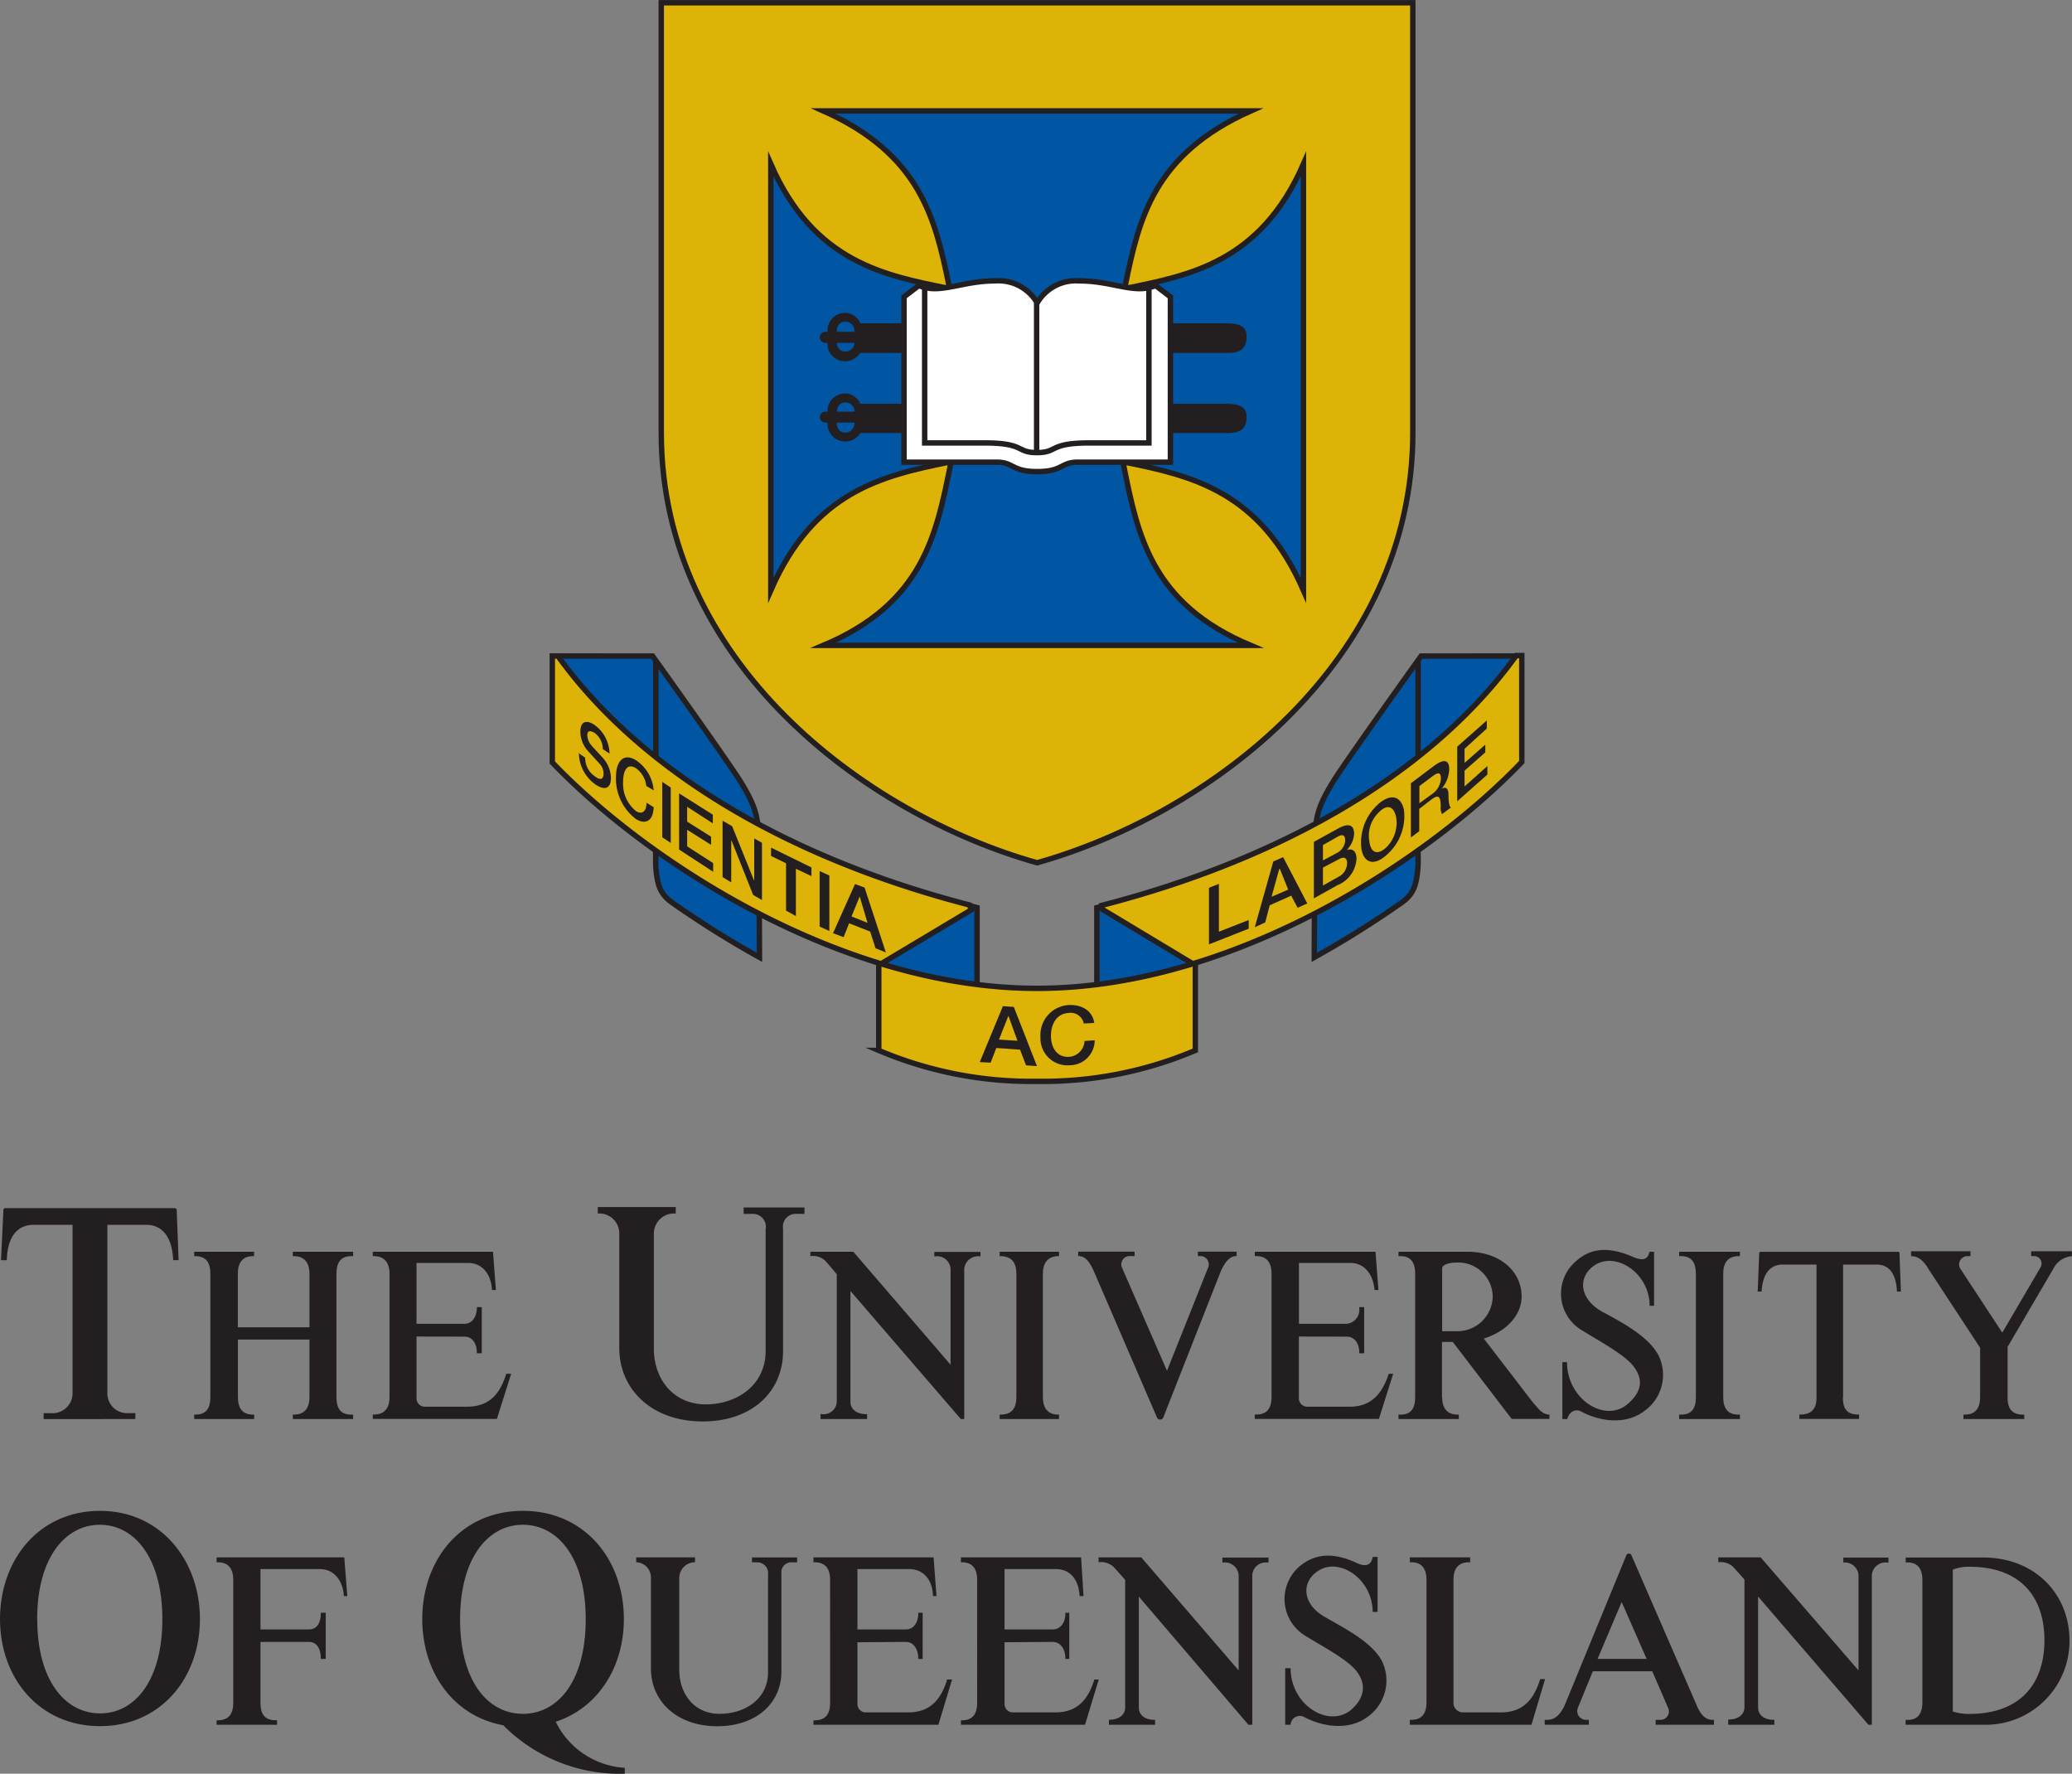 <svg xmlns="http://www.w3.org/2000/svg" viewBox="0 0 248.73 212.88"><rect x="0" y="0" width="248.73" height="212.88" fill="#808080" stroke="none"/><defs><style>.cls-1{fill:#0056a2;}.cls-2{fill:none;stroke:#231f20;stroke-miterlimit:57.3;stroke-width:0.65px;}.cls-3,.cls-4{fill:#ddb308;}.cls-4,.cls-5{fill-rule:evenodd;}.cls-5,.cls-6{fill:#231f20;}.cls-7{fill:#fff;}</style></defs><title>uq</title><g id="Layer_2" data-name="Layer 2"><g id="nodes"><path class="cls-1" d="M182,78.73l-11.77,20s0,4.75,0,5c-.14,2.92-.78,3.81-2.23,4.78a116.76,116.76,0,0,1-10.23,6.39c0-2,.05-11,.05-11.31,0-5-.05-6.13,2.32-9.95,1.92-3,10.45-14.9,10.45-14.9Z"/><path class="cls-2" d="M182,78.73l-11.77,20s0,4.75,0,5c-.14,2.92-.78,3.81-2.23,4.78a116.76,116.76,0,0,1-10.23,6.39c0-2,.05-11,.05-11.31,0-5-.05-6.13,2.32-9.95,1.92-3,10.45-14.9,10.45-14.9Z"/><path class="cls-1" d="M66.94,78.73l11.77,20s0,4.75,0,5c.14,2.92.79,3.81,2.23,4.78a117.26,117.26,0,0,0,10.23,6.39c0-2-.06-11-.06-11.31,0-5,.06-6.13-2.32-9.95-1.92-3-10.45-14.9-10.45-14.9Z"/><path class="cls-2" d="M66.94,78.73l11.77,20s0,4.75,0,5c.14,2.92.79,3.81,2.23,4.78a117.26,117.26,0,0,0,10.23,6.39c0-2-.06-11-.06-11.31,0-5,.06-6.13-2.32-9.95-1.92-3-10.45-14.9-10.45-14.9Zm11.79.51V93.71m91.5-14.47V93.71"/><path class="cls-1" d="M113.46,107.93c1.23.35,2.57.65,3.83,1v13l-11.06-4.47-1-3.28,8.25-6.22Z"/><path class="cls-2" d="M113.46,107.93c1.23.35,2.57.65,3.83,1v13l-11.06-4.47-1-3.28,8.25-6.22Z"/><path class="cls-1" d="M135.5,107.93c-1.22.35-2.56.65-3.83,1v13l11.06-4.47,1-3.28-8.25-6.22Z"/><path class="cls-2" d="M135.5,107.93c-1.22.35-2.56.65-3.83,1v13l11.06-4.47,1-3.28-8.25-6.22Z"/><path class="cls-3" d="M79.38.33V51.94c0,27.44,24.36,45.76,45.11,51.61,20.75-5.85,45.11-24.17,45.11-51.61V.33Z"/><path class="cls-2" d="M79.38.33V51.94c0,27.44,24.36,45.76,45.11,51.61,20.75-5.85,45.11-24.17,45.11-51.61V.33Z"/><path class="cls-4" d="M66.3,91.51l0-12.78h.67c9.42,13.07,26.34,23.91,49.43,29.89,0,0,.18.59.18.59l-11.09,6.63v10.23a46.81,46.81,0,0,0,19,3.71,46.81,46.81,0,0,0,19-3.71V115.85L132.1,109l.09-.32c23.29-6,40.35-16.85,49.82-30h.67l0,12.78c-10.91,11.42-34.29,27.16-58.19,27.16S77.21,102.93,66.3,91.51Z"/><path class="cls-2" d="M66.3,91.51l0-12.78h.67c9.42,13.07,26.34,23.91,49.43,29.89,0,0,.18.59.18.59l-11.09,6.63v10.23a46.81,46.81,0,0,0,19,3.71,46.81,46.81,0,0,0,19-3.71V115.85L132.1,109l.09-.32c23.29-6,40.35-16.85,49.82-30h.67l0,12.78c-10.91,11.42-34.29,27.16-58.19,27.16S77.21,102.93,66.3,91.51Z"/><path class="cls-5" d="M100,112l1.27.48.66-1.67,2.53,1,.64,2,1.24.5-2.55-7.78-1.15-.43L100,112Zm3.19-4.45.95,3.21-1.92-.77,1-2.44Z"/><polygon class="cls-6" points="98.39 111.21 99.56 111.73 99.56 105.08 98.39 104.54 98.39 111.21 98.39 111.21"/><polygon class="cls-6" points="92.56 102.73 94.36 103.61 94.36 109.29 95.54 109.94 95.54 104.27 97.41 105.15 97.41 104.11 92.56 101.73 92.56 102.73 92.56 102.73"/><polygon class="cls-6" points="86.74 105.27 87.78 105.9 87.78 100.88 87.83 100.92 90.41 107.41 91.47 108.02 91.47 101.15 90.54 100.63 90.54 105.65 90.5 105.63 87.89 99.16 86.74 98.5 86.74 105.27 86.74 105.27"/><polygon class="cls-6" points="81.52 101.96 85.61 104.63 85.61 103.59 82.49 101.58 82.49 99.59 85.36 101.4 85.36 100.42 82.49 98.61 82.49 96.83 85.57 98.82 85.57 97.78 81.52 95.22 81.52 101.96 81.52 101.96"/><polygon class="cls-6" points="79.5 100.49 80.52 101.17 80.52 94.52 79.5 93.84 79.5 100.49 79.5 100.49"/><path class="cls-6" d="M78.47,94.86a4.78,4.78,0,0,0-2.13-3.62c-1.51-.93-2.4.14-2.4,2.06a6.09,6.09,0,0,0,2.4,5c1.22.75,2.08.16,2.13-1.42l-.86-.54c0,1-.5,1.49-1.27,1a4.21,4.21,0,0,1-1.54-3.51c0-1.29.47-2.31,1.54-1.63a3,3,0,0,1,1.24,2.13l.88.52Z"/><path class="cls-6" d="M69.49,90.36a4.71,4.71,0,0,0,2,3.8c.93.63,1.85.68,1.85-.84A3.73,3.73,0,0,0,72.4,91c-.25-.29-1.29-1.38-1.36-1.49a2,2,0,0,1-.54-1.27c0-.66.45-.52.86-.29a2.4,2.4,0,0,1,1,1.95l.81.54A4.34,4.34,0,0,0,71.36,87c-.86-.59-1.69-.52-1.69.79a3.51,3.51,0,0,0,1,2.44c.65.72,1.08,1.18,1.4,1.54a1.67,1.67,0,0,1,.38,1.11c0,.54-.29.86-1,.32a2.64,2.64,0,0,1-1.2-2.26l-.81-.57Z"/><path class="cls-5" d="M117.61,127.47l1.31.07.68-1.76,2.85.2.72,1.88,1.31.09-2.78-7.1-1.31-.09-2.78,6.72Zm3.44-5.56,1.09,3-2.22-.14,1.13-2.85Z"/><path class="cls-5" d="M150.64,111.28l1.24-.57.54-2.06L155,107.5l.77,1.45,1.16-.52-2.9-5.56-1.18.52-2.22,7.89Zm3-7h0l1,2.49-2,.86.93-3.35Z"/><path class="cls-5" d="M157.72,107.82l2.83-1.58a3.65,3.65,0,0,0,2.29-3.14c0-.91-.43-1.31-1.17-1.09h0a2.94,2.94,0,0,0,.88-1.94c0-1.13-.72-1.27-1.83-.68l-3,1.65v6.78Zm1.09-3.69,1.9-1c.63-.36,1-.2,1,.48a1.87,1.87,0,0,1-1,1.61l-1.9,1.06v-2.1Zm0-2.71,1.77-1c.56-.32.9-.23.9.45a1.8,1.8,0,0,1-.9,1.45l-1.77.95v-1.85Z"/><path class="cls-5" d="M165.38,96.58a6.17,6.17,0,0,0-1.94,5.36c.3,1.63,1.52,2.08,3.1.59a6.15,6.15,0,0,0,2-5.29c-.32-1.65-1.54-2.13-3.17-.66Zm.21.84c1.11-1.06,1.79-.43,2,.65a4.12,4.12,0,0,1-1.2,3.66c-1.18,1.06-1.86.43-2-.7a3.89,3.89,0,0,1,1.22-3.62Z"/><path class="cls-5" d="M169.37,100.51l1-.75V97.08l1.47-1.13c.9-.66,1.11-.32,1.11.9a1.47,1.47,0,0,0,.16.86l1.06-.79c-.2-.11-.29-.75-.29-1.52,0-1-.5-.93-.84-.73v0a3.77,3.77,0,0,0,.93-2.35c0-1.13-.64-1.29-1.88-.36L169.37,94v6.49Zm1-6.15,1.6-1.2c.52-.38,1-.61,1,.25a2.38,2.38,0,0,1-.95,1.81l-1.63,1.18v-2Z"/><polygon class="cls-6" points="174.93 96.17 178.55 92.96 178.55 91.94 175.81 94.39 175.81 92.49 178.3 90.3 178.3 89.37 175.81 91.56 175.81 89.87 178.48 87.44 178.48 86.47 174.93 89.61 174.93 96.17 174.93 96.17"/><polygon class="cls-6" points="145.13 113.34 149.9 111.46 149.9 110.42 146.32 111.82 146.32 106.08 145.13 106.55 145.13 113.34 145.13 113.34"/><path class="cls-6" d="M131.36,122.81c-.18-1.49-1.49-2.26-3.07-2.19a3.61,3.61,0,0,0-3.39,3.84,3.24,3.24,0,0,0,3.51,3.39,3,3,0,0,0,3-3l-1.22.09a2,2,0,0,1-1.84,1.9c-1.54.09-2.19-1.2-2.19-2.51s.59-2.67,2.13-2.76a1.61,1.61,0,0,1,1.81,1.27l1.27-.07Z"/><path class="cls-1" d="M156.47,19.69c-5.2,11.87-13.79,13.37-21.37,14.93l0-.45c1.61-7.86,3.39-15.66,15.06-20.86H98.83c11.67,5.2,13.45,13,15.07,20.86l0,.45c-7.58-1.55-16.17-3.05-21.37-14.93V70.85C97.7,59,105.84,57.11,113.92,55.47l.16.4c-1.68,8.36-3.32,16.56-15.25,21.59h51.31c-11.93-5-13.57-13.23-15.25-21.59l.15-.4c8.08,1.64,16.22,3.5,21.43,15.38V19.69Z"/><path class="cls-2" d="M156.47,19.69c-5.2,11.87-13.79,13.37-21.37,14.93l0-.45c1.61-7.86,3.39-15.66,15.06-20.86H98.83c11.67,5.2,13.45,13,15.07,20.86l0,.45c-7.58-1.55-16.17-3.05-21.37-14.93V70.85C97.7,59,105.84,57.11,113.92,55.47l.16.4c-1.68,8.36-3.32,16.56-15.25,21.59h51.31c-11.93-5-13.57-13.23-15.25-21.59l.15-.4c8.08,1.64,16.22,3.5,21.43,15.38V19.69Z"/><path class="cls-6" d="M103.34,39.82H99a.67.67,0,0,0,0,1.33h4.36V39.82Z"/><path class="cls-6" d="M99.34,40.69v.67a2.08,2.08,0,0,0,2.08,2,2.2,2.2,0,0,0,1.85-1h44.14c1.45,0,2.24-.48,2.24-2,0-1.27-1-1.56-2.58-1.56l-43.8,0a2,2,0,0,0-1.85-1.25,2.1,2.1,0,0,0-2.08,2v.54h1.13v-.38a1,1,0,0,1,1-1.11,1.12,1.12,0,0,1,1.11,1.11v1.4a1.09,1.09,0,0,1-1.11,1.09,1,1,0,0,1-1-1.09v-.54Z"/><path class="cls-6" d="M103.34,49.41H99a.66.66,0,0,0,0,1.31h4.36V49.41Z"/><path class="cls-6" d="M100.47,50.3v.49a1,1,0,0,0,1,1.13,1.13,1.13,0,0,0,1.11-1.13V49.41a1.09,1.09,0,0,0-1.11-1.11c-.61,0-1,.47-1,1.11v.32l-1.13-.06v-.45a2.1,2.1,0,0,1,2.08-2,2,2,0,0,1,1.85,1.24h43.8c1.56,0,2.58.27,2.58,1.56,0,1.47-.79,1.95-2.24,1.95H103.27a2.12,2.12,0,0,1-3.93-1v-.49h0l1.16-.11Z"/><path class="cls-7" d="M124.48,36.31a5.37,5.37,0,0,0-5-2.6c-4.07,0-6.65,1.65-9.18.56l-1.78,1.36V55.47h11.14c2.06,0,1.75,1.13,4.85,1.13s2.79-1.13,4.85-1.13h11.14V35.63l-1.78-1.36c-2.54,1.09-5.11-.56-9.18-.56a5.36,5.36,0,0,0-5,2.6Z"/><path class="cls-2" d="M124.48,36.31a5.37,5.37,0,0,0-5-2.6c-4.07,0-6.65,1.65-9.18.56l-1.78,1.36V55.47h11.14c2.06,0,1.75,1.13,4.85,1.13s2.79-1.13,4.85-1.13h11.14V35.63l-1.78-1.36c-2.54,1.09-5.11-.56-9.18-.56a5.36,5.36,0,0,0-5,2.6Zm13.44-1.78V53.16s-4.09,0-7.12,0c-4.95,0-3.76,1.16-6.32,1.16s-1.37-1.16-6.32-1.16H111V34.24m13.44,2V54.31"/><path class="cls-6" d="M31.27,204.4c0,1.35.53,2.06,1.82,2.06h.17V207H26v-.53h.12c1.35,0,1.88-.77,1.88-2.12V189.62c0-1.3-.53-2.12-1.88-2.12H26v-.59H41.33l.36,4.65h-.41c-.12-2.06-1.35-3.24-2.83-3.24H31.27v7.24h5.83c1,0,1.41-.88,1.41-1.88v-.12h.59v5.54h-.59V199c0-1-.41-1.94-1.41-1.94H31.27v7.3Z"/><path class="cls-6" d="M102.93,197.1v7.42a1,1,0,0,0,1.06,1h5c2.77,0,4-1.65,4.71-3.95h.59L112.65,207h-15v-.53h.12c1.36,0,1.88-.77,1.88-2.12V189.62c0-1.3-.53-2.12-1.88-2.12h-.12v-.59h14.42l.35,4.65H112c-.06-2.18-1.35-3.24-2.83-3.24h-6.24v7.24h5.83c.94,0,1.47-.88,1.47-1.88v-.12h.53v5.54h-.53V199c0-1-.53-1.94-1.47-1.94Z"/><path class="cls-6" d="M92.21,188.86a1.31,1.31,0,0,0-1.41-1.35h-.53v-.59h5.42v.59H95.1a1.2,1.2,0,0,0-1.3,1.35v11.78c0,3.71-2.94,6.54-7.71,6.54s-7.95-2.94-7.95-6.95V189.39a1.83,1.83,0,0,0-1.71-1.89h-.06v-.59h7.06v.59h-.18a1.91,1.91,0,0,0-1.71,1.89v11c0,2.88,1.77,5.3,4.83,5.3s5.83-1.77,5.83-5V188.86Z"/><path class="cls-6" d="M120.59,197.1v7.42a1,1,0,0,0,1,1h5.07c2.77,0,4-1.65,4.71-3.95h.53L130.25,207h-14.9v-.53h.12c1.3,0,1.83-.77,1.83-2.12V189.62c0-1.3-.53-2.12-1.83-2.12h-.12v-.59h14.43l.29,4.65h-.47c-.12-2.18-1.29-3.24-2.83-3.24h-6.18v7.24h5.77c1,0,1.53-.88,1.53-1.88v-.12h.47v5.54h-.47V199c0-1-.53-1.94-1.53-1.94Z"/><path class="cls-6" d="M174.47,204.28a1.18,1.18,0,0,0,1.06,1.24h4.65c2.77,0,4-1.71,4.71-4h.59L183.84,207h-14.6v-.59h.18c1.29,0,1.82-.77,1.82-2.12V189.62c0-1.3-.53-2.12-1.82-2.12h-.18v-.59h7.24v.59h-.12c-1.35,0-1.88.82-1.88,2.12v14.66Z"/><path class="cls-6" d="M154.93,200.22h-.65V207h.65a1.11,1.11,0,0,1,1.71-.88c2.41,1.24,5.48,1.53,7.6-.12a5.33,5.33,0,0,0,1.65-6.65c-1.18-2.24-4.42-3.89-6.77-5.24-2.89-1.59-2.95-4.36-.76-5.65,2.53-1.53,6.42,1.12,6.42,5h.59v-6.6h-.59c-.18,1.06-.89,1.18-1.83.77-2.83-1.35-5.12-1.24-7.07.47a5.16,5.16,0,0,0,.94,8.3c2.18,1.35,5.06,2.83,6.12,4.3.88,1.24,1.12,2.83-.71,4.48-2.71,2.3-7.3-.53-7.3-4.95Z"/><path class="cls-6" d="M137,186.91h-5.12v.59a2.2,2.2,0,0,1,1.77.53c.47.53.82.88,1.42,1.59v15.31c0,1-.94,1.47-1.83,1.47h-.12V207h5.54v-.59h-.12c-.94,0-1.83-.47-1.83-1.47V191.62L149.86,207h.47V189a1.61,1.61,0,0,1,1.77-1.47h.18v-.59h-5.54v.59h.12a1.66,1.66,0,0,1,1.83,1.47v11.48L137,186.91Z"/><path class="cls-6" d="M211.39,186.91h-5.12v.59A2.21,2.21,0,0,1,208,188c.47.53.83.88,1.41,1.59v15.31c0,1-.94,1.47-1.83,1.47h-.12V207H213v-.59h-.12c-.94,0-1.83-.47-1.83-1.47V191.62L224.29,207h.41V189a1.66,1.66,0,0,1,1.82-1.47h.18v-.59h-5.42v.59a1.66,1.66,0,0,1,1.82,1.47v11.48l-11.72-13.54Z"/><path class="cls-6" d="M16.25,170.31v-.71H15.13a2.36,2.36,0,0,1-2.24-2.41V147h4.66c1.94,0,3.12,1.47,3.24,4.24h.65l-.23-6.07A.27.27,0,0,0,21,145H.53s-.12.12-.12.18l-.29,6.07H.82C.88,148.46,2.06,147,4.06,147H8.71v20.2a2.4,2.4,0,0,1-2.29,2.41H5.24v.71Z"/><path class="cls-6" d="M91.92,147.46a1.55,1.55,0,0,0-1.65-1.77h-1v-.77h7.3v.77h-.88A1.54,1.54,0,0,0,94,147.46v14.72c0,4.77-3.65,8.42-9.66,8.42s-10-3.77-10-8.83V148a2.39,2.39,0,0,0-2.29-2.36h-.29v-.77h9.36v.77h-.36A2.43,2.43,0,0,0,78.49,148v13.84c0,3.71,2.36,6.71,6.24,6.71,3.65,0,7.18-2.24,7.18-6.42V147.46Z"/><path class="cls-6" d="M37.16,160.77h-8.6v6.89c0,1.35.53,2.12,1.83,2.12h.12v.53H23.31v-.53h.12c1.35,0,1.82-.77,1.82-2.12V152.88c0-1.3-.47-2.12-1.82-2.12h-.12v-.53H30.5v.53h-.12c-1.3,0-1.83.82-1.83,2.12v6.42h8.6v-6.42c0-1.3-.59-2.12-1.88-2.12h-.12v-.53h7.24v.53h-.23c-1.3,0-1.77.82-1.77,2.12v14.78c0,1.35.47,2.12,1.77,2.12h.23v.53H35.15v-.53h.12c1.29,0,1.88-.77,1.88-2.12v-6.89Z"/><path class="cls-6" d="M50,160.41v7.42a1,1,0,0,0,1.06,1h5c2.77,0,4-1.65,4.71-3.95h.59l-1.71,5.42H44.75v-.53h.12c1.3,0,1.89-.77,1.89-2.12V152.88c0-1.3-.59-2.12-1.89-2.12h-.12v-.53H59.18l.35,4.59h-.47c-.12-2.12-1.35-3.24-2.83-3.24H50v7.3h5.77c1,0,1.47-1,1.47-1.88v-.12h.59v5.54h-.59v-.12c0-.94-.47-1.88-1.47-1.88Z"/><path class="cls-6" d="M125.19,167.66c0,1.35.59,2.12,1.88,2.12h.06v.53H120v-.53h.06c1.42,0,1.95-.77,1.95-2.12V152.88c0-1.3-.53-2.12-1.95-2.12H120v-.53h7.13v.53h-.06c-1.29,0-1.88.82-1.88,2.12v14.78Z"/><path class="cls-6" d="M139.62,170.19l6.95-17.67c.53-1.12,1.06-1.77,1.88-1.77h0v-.53H143.8v.53h.29a1,1,0,0,1,.95,1.35l-4.95,12.42-5.42-12.42a1,1,0,0,1,.88-1.35h.65v-.53h-6.77v.53c.82,0,1.3.59,1.83,1.71l7.65,17.72a.42.42,0,0,0,.71,0Z"/><path class="cls-6" d="M155.92,160.41v7.42a1,1,0,0,0,1,1H162c2.71,0,3.94-1.65,4.71-3.95h.53l-1.71,5.42h-14.9v-.53h.18c1.3,0,1.83-.77,1.83-2.12V152.88c0-1.3-.53-2.12-1.83-2.12h-.18v-.53h14.49l.35,4.59H165c-.18-2.12-1.42-3.24-2.83-3.24h-6.24v7.3h5.71a1.68,1.68,0,0,0,1.53-1.88v-.12h.59v5.54h-.59v-.12c0-.94-.47-1.88-1.53-1.88Z"/><path class="cls-6" d="M188.14,163.48h-.59v6.83h.59c.23-.88,1-1.3,1.71-.88,2.47,1.29,5.48,1.53,7.59-.12a5.31,5.31,0,0,0,1.65-6.65c-1.18-2.24-4.36-3.95-6.77-5.24-2.83-1.59-2.95-4.3-.77-5.65,2.59-1.53,6.48,1.12,6.48,4.95h.53v-6.48H198c-.18,1-.88,1.06-1.88.65-2.83-1.24-5.06-1.24-7,.53a5.12,5.12,0,0,0,.88,8.3c2.18,1.35,5.06,2.89,6.12,4.3s1.12,2.89-.71,4.47c-2.71,2.36-7.3-.53-7.3-5Z"/><path class="cls-6" d="M102.46,150.23H97.28v.53a2.15,2.15,0,0,1,1.82.59c.47.53.77.88,1.35,1.59v15.31a1.57,1.57,0,0,1-1.77,1.47h-.18v.59h5.59v-.59h-.18c-.88,0-1.82-.47-1.82-1.47V154.94l13.25,15.37h.41v-18a1.67,1.67,0,0,1,1.83-1.53h.12v-.53h-5.54v.53h.18a1.61,1.61,0,0,1,1.77,1.53v11.48l-11.66-13.54Z"/><path class="cls-6" d="M206.86,167.66c0,1.35.53,2.12,1.83,2.12h.18v.53h-7.3v-.53h.24c1.3,0,1.77-.77,1.77-2.12V152.88c0-1.3-.47-2.12-1.77-2.12h-.24v-.53h7.3v.53h-.18c-1.29,0-1.83.82-1.83,2.12v14.78Z"/><path class="cls-6" d="M237.71,161.77l-6.18-9.42c-.65-1.12-1.3-1.59-2.12-1.59v-.59h7.13v.59h-.47a1,1,0,0,0-.77,1.47l5.06,7.71,4.59-7.83a.9.9,0,0,0-.65-1.35h-.47v-.59h4.89v.59a2.76,2.76,0,0,0-2.24,1.53L241,161.65v6.07c0,1.36.53,2.06,1.88,2.06H243v.53h-7.3v-.53h.12c1.35,0,1.88-.77,1.88-2.18v-5.83Z"/><path class="cls-6" d="M221.23,167.77c0,1.35.53,2,1.83,2h.11v.53H216v-.53h.12c1.29,0,1.94-.65,1.94-2v-16H214c-1.47,0-2.41,1.06-2.53,3.24H211l.18-4.65c0-.06.12-.12.18-.12h16.54a.13.13,0,0,1,.12.12l.17,4.65h-.47c-.12-2.18-.94-3.24-2.47-3.24h-4v16Z"/><path class="cls-5" d="M238.07,207a10.06,10.06,0,0,0,10.36-10.07c0-5.71-4.24-10-10.36-10h-9.3v.59H229c1.24,0,1.77.82,1.77,2.12v14.66c0,1.35-.53,2.12-1.77,2.12h-.24V207Zm-3.65-1.59a6.13,6.13,0,0,0,2,.29c6.07,0,9-3.59,9-8.83s-2.89-8.83-9-8.83a5,5,0,0,0-2,.35v17Z"/><path class="cls-5" d="M195.2,186.74l-7.36,17.9c-.53,1.18-1.23,1.77-2.06,1.77h-.35V207h5.3v-.59h-.23a1.06,1.06,0,0,1-1.12-1.35l1.83-4.48h7.13l1.94,4.48a1,1,0,0,1-.94,1.35h-.59V207h7v-.59h-.18c-.82,0-1.41-.59-1.88-1.71l-7.83-18a.34.34,0,0,0-.65,0Zm-.53,5.53-2.89,6.83h5.89l-3-6.83Z"/><path class="cls-5" d="M173.12,167.66c0,1.35.59,2.12,1.88,2.12h.12v.53h-7.24v-.53h.24c1.29,0,1.76-.77,1.76-2.12V152.88c0-1.3-.47-2.12-1.76-2.12h-.24v-.53h8.24c4,0,6.54,2.41,6.54,5.36,0,2.3-1.88,4.24-4.54,5.06L184,168.3c.59.65,1.12,1.47,1.95,1.47H186v.53h-4.53l-7.07-9.24h-1.3v6.59Zm0-7.89h1.71a4.24,4.24,0,0,0,4.36-4.18,4.14,4.14,0,0,0-4.36-4.06c-.65,0-1.71.18-1.71.71v7.54Z"/><path class="cls-5" d="M60.35,207.05c-6-1.12-9.66-6.42-9.66-12.72,0-7.12,4.65-13,12.07-13s12.13,5.83,12.13,13c0,5.77-3.12,10.66-8.18,12.31A9.89,9.89,0,0,0,75,212.17v.71a19.71,19.71,0,0,1-14.6-5.83Zm-5.12-12.72c0,7.48,3.35,11.36,7.54,11.36s7.54-3.89,7.54-11.36S66.89,183,62.77,183s-7.54,3.89-7.54,11.36Z"/><path class="cls-5" d="M0,194.33c0,7.07,4.71,12.84,12,12.84s12-5.77,12-12.84-4.71-13-12-13-12,5.83-12,13Zm4.47,0c0,7.36,3.36,11.31,7.54,11.31s7.48-3.94,7.48-11.31S16.13,183,12,183s-7.54,3.89-7.54,11.36Z"/></g></g></svg>
